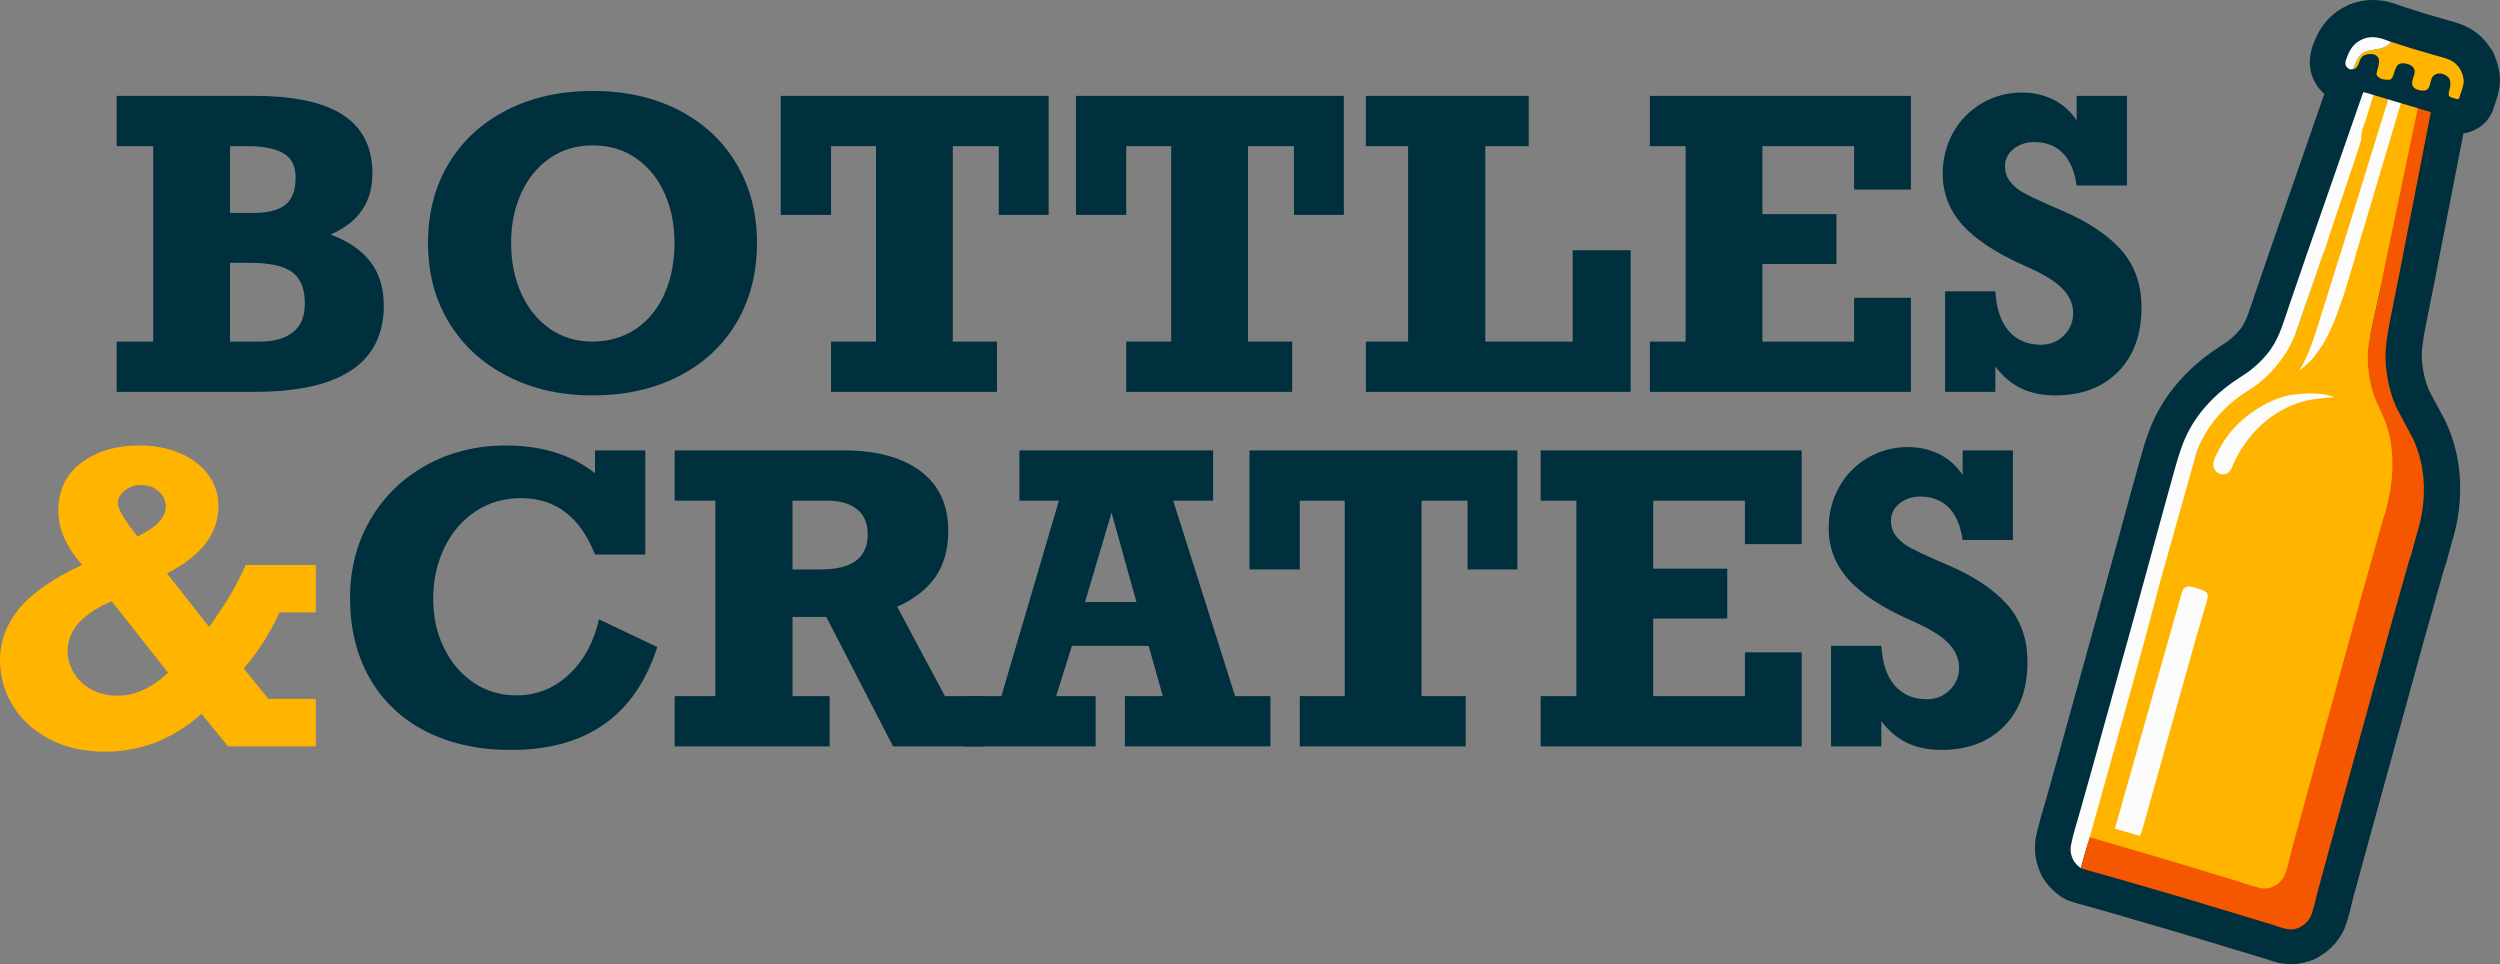 <?xml version="1.0" encoding="UTF-8"?><svg id="Layer_1" xmlns="http://www.w3.org/2000/svg" viewBox="0 0 1571.77 606.2"><rect x="0" y="0" width="1571.77" height="606.2" fill="#808080" stroke="none"/><defs><style>.cls-1,.cls-2{fill:#002f3e;}.cls-3{fill:#f55600;}.cls-2{stroke:#002f3e;stroke-linecap:round;stroke-linejoin:round;stroke-width:20px;}.cls-4{fill:#ffb500;}.cls-5{fill:#fcfcfc;}</style></defs><polyline class="cls-2" points="1558.44 37.56 1558.44 37.56 1558.44 37.56"/><polygon class="cls-2" points="1558.43 37.53 1558.44 37.55 1558.44 37.56 1558.43 37.53"/><polygon class="cls-2" points="1480.82 12.21 1480.84 12.2 1480.85 12.2 1480.82 12.21"/><path class="cls-2" d="M1561.45,46.57c-.28-1.73-.7-3.28-1.19-4.76-.5-1.47-1.07-2.85-1.81-4.26h0c-1.17-2.22-2.58-4.17-4.24-5.97-1.67-1.79-3.59-3.43-5.99-4.84l-.12-.07c-2.47-1.4-4.75-2.22-6.7-2.85-1.95-.62-3.59-1.04-4.78-1.4l-.08-.02-15.19-4.39-14.07-4.47h-.02c-1.82-.73-3.87-1.5-6.21-2.16-2.71-.77-5.84-1.39-9.38-1.4-1.71,0-3.52.15-5.35.51-1.83.36-3.68.92-5.48,1.69-2.06.87-4.03,1.96-5.85,3.27-1.36.98-2.63,2.08-3.77,3.25-1.71,1.77-3.13,3.7-4.27,5.65-1.15,1.95-2.03,3.91-2.78,5.85l-.02.06c-.08.2-.21.55-.39,1.01-.26.69-.61,1.64-.94,2.88-.32,1.25-.65,2.82-.66,4.87,0,.93.08,1.97.28,3.07.2,1.06.53,2.2,1.02,3.32h0s.03.07.03.07l.02.05h0c.46,1.05,1.06,2.13,1.79,3.15.57.79,1.22,1.53,1.91,2.19,1.03.99,2.12,1.77,3.1,2.35.99.59,1.88.99,2.65,1.3.17.07.33.13.48.18-1.1,3.19-2.23,6.46-3.33,9.61-2.64,7.61-5.1,14.65-6.52,18.62-.22.62-.4,1.19-.55,1.71l-25.03,71.93-.02.05-10.42,30.35v-.03c-1.67,4.87-3.1,9.55-4.66,13.71-1.56,4.16-3.24,7.75-5.15,10.52v.02c-1.46,2.13-3.25,4.25-5.25,6.25-1.95,1.96-4.12,3.8-6.35,5.45l-9.55,6.38-.29.2c-7.05,5-13.62,10.83-19.37,17.49-5.75,6.66-10.68,14.17-14.38,22.48h0c-1.79,4.04-3.21,8.05-4.46,11.96-1.24,3.91-2.3,7.71-3.32,11.31l-.02.07-6.67,24.13v.03s-18.3,66.82-18.3,66.82l-24.98,90.09-9.13,32.53c-.91,3.22-1.98,6.68-3.02,10.34-1.04,3.66-2.06,7.52-2.82,11.6-.31,1.63-.47,3.28-.46,4.91,0,2.3.31,4.57.88,6.72.57,2.16,1.39,4.2,2.41,6.09,1.17,2.19,2.66,4.11,4.13,5.6,1.4,1.43,2.75,2.49,3.93,3.37l.08.06.12.09c.24.17.48.34.73.49.07.05.14.09.22.13.27.16.54.31.81.45l.13.07c.33.16.67.31,1.01.44l.06.03c.08.03.16.06.25.09.07.02.13.05.2.07,1.91.71,3.7,1.24,5.32,1.69,1.74.48,3.29.88,4.62,1.26h.03s16.25,4.61,16.25,4.61l40.44,11.78,44.49,13.43h-.01s10.74,3.25,10.74,3.25c.9.28,2.08.7,3.54,1.18,1.45.47,3.18,1.01,5.24,1.42,1.71.35,3.61.61,5.69.61,1.74,0,3.58-.2,5.37-.61,1.77-.41,3.46-1.03,5.03-1.76,2.88-1.34,5.48-3.13,7.78-5.38,2.3-2.25,4.31-4.99,5.73-8.32,1.5-3.52,2.41-6.86,3.15-9.86.74-3.01,1.32-5.69,1.9-7.83l10.59-38.71v.02s33.76-122.66,33.76-122.66l9.99-35.49-.02.08c.78-2.71,1.45-5.26,2.13-7.63.67-2.37,1.35-4.55,2.09-6.54.18-.49.22-.62.36-1.12l3.15-11.68c3.24-10.16,5.04-20.87,5.04-31.7,0-6.41-.64-12.86-2-19.23-1.36-6.37-3.45-12.65-6.35-18.7l-.26-.51-9.28-17.32c-1.68-3.38-3.03-7.11-4.04-11.05-1.02-3.97-1.69-8.14-2.05-12.3-.12-1.41-.18-2.79-.18-4.19,0-3.15.29-6.34.77-9.77.48-3.39,1.16-7.02,1.88-10.97l6.11-30.67v-.05s15.26-78.21,15.26-78.21c1.18-5.96,2.62-13.33,4.04-20.61.12.03.24.06.36.08.12.03.43.12.98.25.7.16,1.81.4,3.43.4,1.08,0,2.39-.13,3.78-.52,1.39-.38,2.82-1.05,4.05-1.89,2.45-1.67,4.2-4.09,5.01-6.94.12-.43.34-1.08.61-1.87.41-1.19.95-2.68,1.49-4.43.27-.88.53-1.83.76-2.88.23-1.05.44-2.19.55-3.47h0c.06-.64.08-1.24.08-1.8,0-1.4-.13-2.64-.32-3.79ZM1541.15,73.54h0s0,0,0,0Z"/><polygon class="cls-2" points="1289.84 528.36 1289.85 528.33 1289.85 528.31 1289.84 528.36"/><polygon class="cls-2" points="1451.11 593.81 1451.07 593.82 1451.04 593.84 1451.11 593.81"/><polygon class="cls-2" points="1464.59 580.12 1464.58 580.13 1464.57 580.16 1464.59 580.12"/><polygon class="cls-2" points="1435.04 595.59 1434.99 595.58 1434.94 595.58 1435.04 595.59"/><polygon class="cls-2" points="1292.67 546.06 1292.67 546.06 1292.67 546.06 1292.67 546.06"/><path class="cls-1" d="M234.14,109.06c0,18.03-8.77,30.83-26.3,38.4,11.28,4.2,19.67,9.98,25.19,17.35,5.51,7.37,8.27,16.45,8.27,27.23,0,36.22-27.17,54.33-81.5,54.33h-86.44v-31.61h22.97v-122.87h-22.97v-31.61h86.44c25.11,0,43.78,4.04,56,12.1,12.23,8.07,18.34,20.29,18.34,36.67ZM185.86,111.53c0-7.24-2.61-12.33-7.84-15.25-5.23-2.92-12.58-4.38-22.04-4.38h-11.36v41.98h14.94c8.81,0,15.39-1.69,19.76-5.06,4.36-3.38,6.54-9.14,6.54-17.29ZM191.66,190.68c0-9.05-2.61-15.56-7.84-19.51-5.23-3.95-14.22-5.93-26.98-5.93h-12.23v49.52h19.02c8.56,0,15.37-1.93,20.44-5.8,5.06-3.87,7.59-9.96,7.59-18.28Z"/><path class="cls-1" d="M269.09,152.77c0-18.85,4.32-35.48,12.97-49.89,8.64-14.4,20.81-25.62,36.49-33.65,15.68-8.03,33.73-12.04,54.15-12.04s38.42,4.01,54.02,12.04c15.6,8.03,27.7,19.28,36.3,33.77,8.6,14.49,12.9,31.08,12.9,49.77s-4.3,35.65-12.9,50.13c-8.6,14.49-20.75,25.73-36.43,33.71-15.68,7.99-33.65,11.98-53.9,11.98s-37.64-3.99-53.41-11.98c-15.77-7.98-28.07-19.22-36.92-33.71-8.85-14.49-13.27-31.2-13.27-50.13ZM424.06,152.52c0-11.28-2.06-21.55-6.17-30.81-4.12-9.26-10.06-16.63-17.84-22.1-7.78-5.47-16.9-8.21-27.35-8.21s-19.55,2.74-27.29,8.21c-7.74,5.47-13.69,12.84-17.84,22.1-4.16,9.26-6.24,19.53-6.24,30.81,0,11.86,2.12,22.5,6.36,31.92,4.24,9.43,10.23,16.84,17.97,22.23,7.74,5.39,16.67,8.09,26.8,8.09s19.61-2.7,27.48-8.09c7.86-5.39,13.85-12.8,17.97-22.23,4.12-9.43,6.17-20.07,6.17-31.92Z"/><path class="cls-1" d="M627.94,135.11v-43.22h-28.9v122.87h27.78v31.61h-104.34v-31.61h28.28v-122.87h-28.28v43.22h-31.61V60.28h168.43v74.83h-31.37Z"/><path class="cls-1" d="M813.53,135.11v-43.22h-28.9v122.87h27.78v31.61h-104.34v-31.61h28.28v-122.87h-28.28v43.22h-31.61V60.28h168.43v74.83h-31.37Z"/><path class="cls-1" d="M933.81,91.89v122.87h54.95v-57.42h36.43v89.03h-166.46v-31.61h26.55v-122.87h-26.55v-31.61h102.37v31.61h-27.29Z"/><path class="cls-1" d="M1165.71,119.18v-27.29h-57.67v42.73h46.55v31.37h-46.55v48.78h57.67v-27.54h35.69v59.15h-164.11v-31.61h22.47v-122.87h-22.47v-31.61h164.11v58.9h-35.69Z"/><path class="cls-1" d="M1305.62,75.72v-15.44h31.61v56.31h-31.61c-1.32-9.05-4.26-15.87-8.83-20.44-4.57-4.57-10.48-6.85-17.72-6.85-5.11,0-9.47,1.44-13.09,4.32-3.62,2.88-5.43,6.51-5.43,10.87,0,3.87,1.15,7.21,3.46,10,2.3,2.8,5.27,5.17,8.89,7.1,3.62,1.94,9.06,4.51,16.3,7.72l7.53,3.21c16.38,7.08,28.75,15.39,37.11,24.94,8.35,9.55,12.53,21.49,12.53,35.81,0,17.04-4.9,30.52-14.7,40.44-9.8,9.92-22.97,14.88-39.51,14.88s-28.69-6.05-37.66-18.15v15.93h-31.61v-63.22h31.61c.66,10.95,3.48,19.29,8.46,25.01,4.98,5.72,11.71,8.58,20.19,8.58,5.68,0,10.48-1.93,14.39-5.8,3.91-3.87,5.87-8.56,5.87-14.08s-2.24-10.72-6.73-15.38c-4.49-4.65-12.12-9.32-22.91-14.02-18.36-8.07-31.67-16.75-39.95-26.05-8.27-9.3-12.41-20-12.41-32.11,0-9.47,2.18-18.11,6.54-25.93,4.36-7.82,10.39-13.97,18.09-18.46,7.7-4.49,16.07-6.73,25.13-6.73,7.24,0,13.83,1.48,19.76,4.45,5.93,2.96,10.82,7.33,14.7,13.09Z"/><path class="cls-4" d="M137.31,318.24c0,17.21-10.79,31.28-32.35,42.23l26.55,33.71c10.29-14.32,17.95-27.33,22.97-39.02h44.08v29.88h-22.84c-6.01,13.17-13.5,24.9-22.47,35.19l15.44,19.14h29.88v29.88h-55.2l-16.67-20.5c-17.86,15.89-38.03,23.83-60.51,23.83-13.58,0-25.4-2.7-35.44-8.09-10.04-5.39-17.68-12.47-22.91-21.24-5.23-8.77-7.84-18.21-7.84-28.34,0-11.69,3.99-22.41,11.98-32.17,7.98-9.76,21.2-18.96,39.64-27.6-9.96-11.28-14.94-22.56-14.94-33.84,0-13.17,4.88-23.34,14.63-30.5s21.84-10.74,36.24-10.74c9.39,0,17.88,1.61,25.5,4.82,7.61,3.21,13.56,7.72,17.84,13.52,4.28,5.8,6.42,12.41,6.42,19.82ZM74.09,437.41c10.62,0,21.16-4.82,31.61-14.45l-35.44-44.95c-8.56,3.54-15.33,7.92-20.31,13.15-4.98,5.23-7.47,11.3-7.47,18.21,0,4.69,1.3,9.22,3.89,13.58s6.3,7.86,11.11,10.5,10.35,3.95,16.61,3.95ZM86.44,337.26c11.85-5.6,17.78-11.85,17.78-18.77,0-3.71-1.48-6.89-4.45-9.57-2.96-2.67-6.63-4.01-10.99-4.01-3.87,0-7.29,1.13-10.25,3.4-2.96,2.27-4.45,5-4.45,8.21,0,3.38,4.12,10.29,12.35,20.75Z"/><path class="cls-1" d="M374.09,297.5v-14.32h31.61v65.45h-31.61c-9.3-23.63-24.82-35.44-46.55-35.44-10.79,0-20.36,2.8-28.71,8.4-8.36,5.6-14.86,13.23-19.51,22.91-4.65,9.67-6.98,20.4-6.98,32.17,0,11.03,2.2,21.14,6.61,30.31,4.4,9.18,10.56,16.51,18.46,21.98,7.9,5.48,17,8.21,27.29,8.21,12.68,0,23.69-4.38,33.03-13.15,9.34-8.77,15.62-20.31,18.83-34.64l36.67,17.41c-13.83,43.14-44.5,64.71-92,64.71-20.42,0-38.26-3.91-53.53-11.73-15.27-7.82-27.02-18.93-35.26-33.34-8.23-14.41-12.35-31.24-12.35-50.51,0-18.19,4.24-34.58,12.72-49.15,8.48-14.57,20.19-25.99,35.13-34.27,14.94-8.27,31.67-12.41,50.2-12.41,22.47,0,41.12,5.8,55.94,17.41Z"/><path class="cls-1" d="M596.17,333.93c0,11.36-2.65,20.91-7.96,28.65-5.31,7.74-13.36,14.04-24.14,18.89l30.01,56.19h24.08v31.61h-56.68l-41.98-81.38h-21.24v49.76h23.34v31.61h-97.43v-31.61h25.56v-122.87h-25.56v-31.61h106.2c20.58,0,36.69,4.34,48.34,13.03,11.65,8.69,17.47,21.26,17.47,37.72ZM545.54,336.03c0-7.08-2.27-12.39-6.79-15.93-4.53-3.54-10.7-5.31-18.52-5.31h-21.98v43.22h17.78c19.67,0,29.51-7.33,29.51-21.98Z"/><path class="cls-1" d="M737.61,314.79l38.9,122.87h22.23v31.61h-91.5v-31.61h23.83l-8.89-31.61h-48.28l-9.88,31.61h24.82v31.61h-82.24v-31.61h22.97l36.18-122.87h-24.82v-31.61h121.76v31.61h-25.07ZM698.83,322.32l-16.67,56.19h32.35l-15.68-56.19Z"/><path class="cls-1" d="M922.64,358.01v-43.22h-28.9v122.87h27.78v31.61h-104.34v-31.61h28.28v-122.87h-28.28v43.22h-31.61v-74.83h168.43v74.83h-31.37Z"/><path class="cls-1" d="M1097.05,342.08v-27.29h-57.67v42.73h46.55v31.37h-46.55v48.78h57.67v-27.54h35.69v59.15h-164.11v-31.61h22.47v-122.87h-22.47v-31.61h164.11v58.9h-35.69Z"/><path class="cls-1" d="M1233.93,298.61v-15.44h31.61v56.31h-31.61c-1.32-9.05-4.26-15.87-8.83-20.44-4.57-4.57-10.48-6.85-17.72-6.85-5.11,0-9.47,1.44-13.09,4.32-3.62,2.88-5.43,6.51-5.43,10.87,0,3.87,1.15,7.21,3.46,10,2.3,2.8,5.27,5.17,8.89,7.1,3.62,1.94,9.06,4.51,16.3,7.72l7.53,3.21c16.38,7.08,28.75,15.39,37.11,24.94,8.35,9.55,12.53,21.49,12.53,35.81,0,17.04-4.9,30.52-14.7,40.44-9.8,9.92-22.97,14.88-39.52,14.88s-28.69-6.05-37.66-18.15v15.93h-31.61v-63.22h31.61c.66,10.95,3.48,19.29,8.46,25.01,4.98,5.72,11.71,8.58,20.19,8.58,5.68,0,10.47-1.93,14.39-5.8,3.91-3.87,5.87-8.56,5.87-14.08s-2.24-10.72-6.73-15.38c-4.49-4.65-12.12-9.32-22.91-14.02-18.36-8.07-31.67-16.75-39.95-26.05-8.27-9.3-12.41-20-12.41-32.11,0-9.47,2.18-18.11,6.54-25.93,4.36-7.82,10.39-13.97,18.09-18.46,7.7-4.49,16.07-6.73,25.13-6.73,7.24,0,13.83,1.48,19.76,4.45,5.93,2.96,10.82,7.33,14.7,13.09Z"/><path class="cls-4" d="M1504.43,296.75c.85-11.84-.44-23.72-4.71-34.54l-6.07-13.75c-2.56-6.55-3.96-14.08-4.43-21.07-.57-8.09.8-15.41,2.41-23.3l4.97-22.59,29.22-118.21-19.53-2.1-6.31-2.4-5.41-.3-3.91-.6c-2.05,4.73-31.83,106.78-33.53,111.63l-8.96,25.56c-2.95,8.66-5.36,16.99-10.36,24.79-4.46,6.99-10.09,13.39-16.49,18.69-4.23,3.48-9.17,6.07-13.54,9.34-11.81,8.84-22.41,21.99-26.69,36.21l-20.29,61.37c-2.05,3.89-13.16,48.84-13.16,48.84l-9.54,35.67-29.43,98.46c9.17,2.05,18.62,7.82,27.63,10.53l43.86,10.97,12.94,2.41c1.38,6.39,9.67,9.62,9.67,9.62l38.82,7.39,33.28-123.87,37.59-149.13-8.07.38Z"/><path class="cls-5" d="M1308.2,545.77c-1.9-1.4-3.48-2.8-4.61-4.91-1.58-2.95-2.17-6.16-1.55-9.43,1.31-6.99,3.66-14.02,5.59-20.86l9.14-32.55,25-90.14,18.3-66.83,6.67-24.13c2.05-7.26,4.11-14.67,7.17-21.57,6.31-14.16,16.93-25.89,29.52-34.82l9.85-6.58c5.56-4.08,10.8-9.17,14.7-14.88,5.51-8.03,8.18-18.12,11.34-27.23l10.42-30.35,36.01-103.47,7.1-.33-5.58,18.06c-.89,2.74-2.56,6.19-2.68,9.02v.74c.21,2.14-.57,3.87-1.19,5.86l-2.56,8.12-15.33,45.38-3.69,11.52-.12.3c-2.05,4.73-3.39,9.79-5.09,14.64l-8.96,25.56c-2.95,8.66-5.36,17.02-10.36,24.79-4.49,6.99-10.09,13.39-16.49,18.69-4.23,3.51-9.17,6.07-13.54,9.34-11.81,8.81-22.41,21.99-26.69,36.21l-12.14,43.03s-9.43,33.42-10.62,37.82l-7.83,29.67-9.76,35.71-26.34,93.8-5.68,19.82Z"/><path class="cls-5" d="M1374.65,368.86c2.77-.51,5.36.51,7.95,1.4,1.67.6,4.79,1.52,5.33,3.45.57,1.96-1.28,6.96-1.87,8.96l-6.01,20.44-3.96,14.31-20.29,72.37-7.11,25.38c-.98,3.33-1.76,7.2-3.33,10.3l-.98-.21-14.73-4.26,42.17-148.7c.57-1.84,1.13-2.53,2.86-3.45Z"/><path class="cls-5" d="M1471.75,159.34l8.72,2.83-.21.89-6.55,21.51c-4.2,12.8-8.39,25.38-16.31,36.42-3.24,4.52-7.26,8.96-12.05,11.87.71-1.19,1.67-2.2,2.32-3.45,5.92-11.1,9.34-24.19,13.18-36.13l10.89-33.95Z"/><path class="cls-5" d="M1447.73,247.51c5.83-.3,14.43-.27,19.82,2.26-8.12.57-15.92,1.1-23.66,3.9-18.03,6.52-31.36,20.21-39.46,37.32l-1.55,3.63c-.8,1.61-2.02,3.01-3.84,3.45-1.9.45-3.57.09-5.12-1.1-1.25-.95-2.2-2.5-2.35-4.08-.24-2.71.95-5.09,2.08-7.44,2.53-5.21,5.62-10.24,9.4-14.67,8.36-9.82,21.43-18.48,33.95-21.75,3.48-.89,7.14-1.22,10.71-1.52Z"/><path class="cls-3" d="M1516.83,275.28l-9.4-17.56c-4.31-8.63-6.58-18.42-7.41-27.97-.86-9.88.89-18.75,2.65-28.39l6.13-30.77-9.58-2.71-3.09,15.47-4.97,22.59c-1.61,7.89-2.98,15.21-2.41,23.3.48,6.99,1.87,14.52,4.43,21.07l6.07,13.75c5.2,13.25,5.97,28.07,3.8,42.45,0,.06,0,.12-.01.18-.02.05-.05.21-.08.44-.08.5-.16.99-.24,1.49-.14.84-.3,1.83-.49,2.77-.08.39-.21,1.01-.38,1.76-.24,1.14-.51,2.27-.78,3.4-.65,2.8-1.32,5.59-1.32,5.59-1.84,4.94-3.07,10.03-4.52,15.09l-10,35.53-33.77,122.69-10.59,38.71c-1.43,5.24-2.35,11.07-4.49,16.07-1.34,3.15-4.14,5.77-7.23,7.2-2.86,1.34-5.24,1.46-8.27.83-1.12-.22-2.24-.54-3.35-.9-3.31-.74-6.58-2.07-9.82-3.07l-13.47-4.09-36.27-10.95-40.56-11.81-3.63-1.03-5.55,19.37c3.04,1.16,6.22,1.87,9.34,2.77l16.28,4.61,40.56,11.81,44.55,13.45,10.8,3.27c2.5.77,5,1.79,7.56,2.29,3.04.62,5.42.51,8.27-.83,3.09-1.43,5.89-4.05,7.23-7.2,2.14-5,3.06-10.83,4.49-16.07l10.59-38.71,33.77-122.69,10-35.53c1.46-5.06,2.68-10.15,4.52-15.09l3.21-11.9c6.37-19.73,6.52-41.72-2.56-60.68Z"/><path class="cls-4" d="M1503.26,26.33l14.22,4.52,15.35,4.43c2.92.86,6.16,1.61,8.84,3.12,2.2,1.28,4.23,3.51,5.42,5.77,1.07,2.02,2.05,5.3,1.84,7.59-.3,3.24-2.05,7.11-2.98,10.33-.65.45-1.4.09-2.17-.09-1.55-.33-2.77-.68-4.08-1.58-.51-1.37-.03-2.65.3-4.05,1.01-4.17,1.19-7.5-3.27-9.52-1.7-.77-3.33-.92-5.09-.24-1.28.48-2.41,1.61-2.92,2.86-.83,2.05-.92,5.77-3.07,7.02-1.61.92-4.49.39-6.1-.27-1.22-.48-2.29-1.22-2.77-2.5-1.55-4.2,4.67-9.2-1.31-12.74-1.82-1.07-4.7-1.58-6.73-.86-1.67.6-2.29,2.23-2.89,3.75-.77,1.87-1.28,5.18-3.12,6.25-2.71.12-5.74.06-7.8-2.02-.36-.36-.6-.8-.86-1.25.33-3.12,2.89-8.24.89-10.95-.92-1.25-2.26-1.76-3.75-1.9-2.02-.18-4.7.27-6.22,1.79-2.23,2.29-1.7,7.17-5.53,7.68,1.13-2.77,2.35-6.16,4.23-8.51,2.92-3.63,8.93-3.51,13.06-4.52,2.86-.71,4.64-1.84,6.49-4.11Z"/><path class="cls-5" d="M1479.43,43.5l-1.93.09c-1.25-.51-2.11-1.13-2.65-2.38-.77-1.76.24-3.99.89-5.71,1.99-5.18,4.67-8.75,9.85-10.95,6.04-2.59,11.96-.48,17.68,1.82-1.84,2.26-3.63,3.36-6.49,4.08-4.17,1.04-10.18.89-13.06,4.52-1.96,2.38-3.15,5.77-4.29,8.54Z"/><path class="cls-3" d="M1529.78,62.98l-20.99,107.61s-6.65,7.15-6.35,5.95c.3-1.2-3.23-8.66-3.23-8.66l22.46-107.31,8.11,2.4Z"/><path class="cls-5" d="M1510.56,61.18s-33.05,111.45-36.85,123.4c-3.8,11.94-7.32,4.28-7.32,4.28,0,0-4.21,0-2.1-6.31,2.1-6.31,39.66-127.98,39.66-127.98l6.61,6.61Z"/><polygon class="cls-1" points="1473.56 54.15 1541.23 74.36 1544.87 63.69 1500.51 52.28 1471.1 46.38 1473.56 54.15"/></svg>
